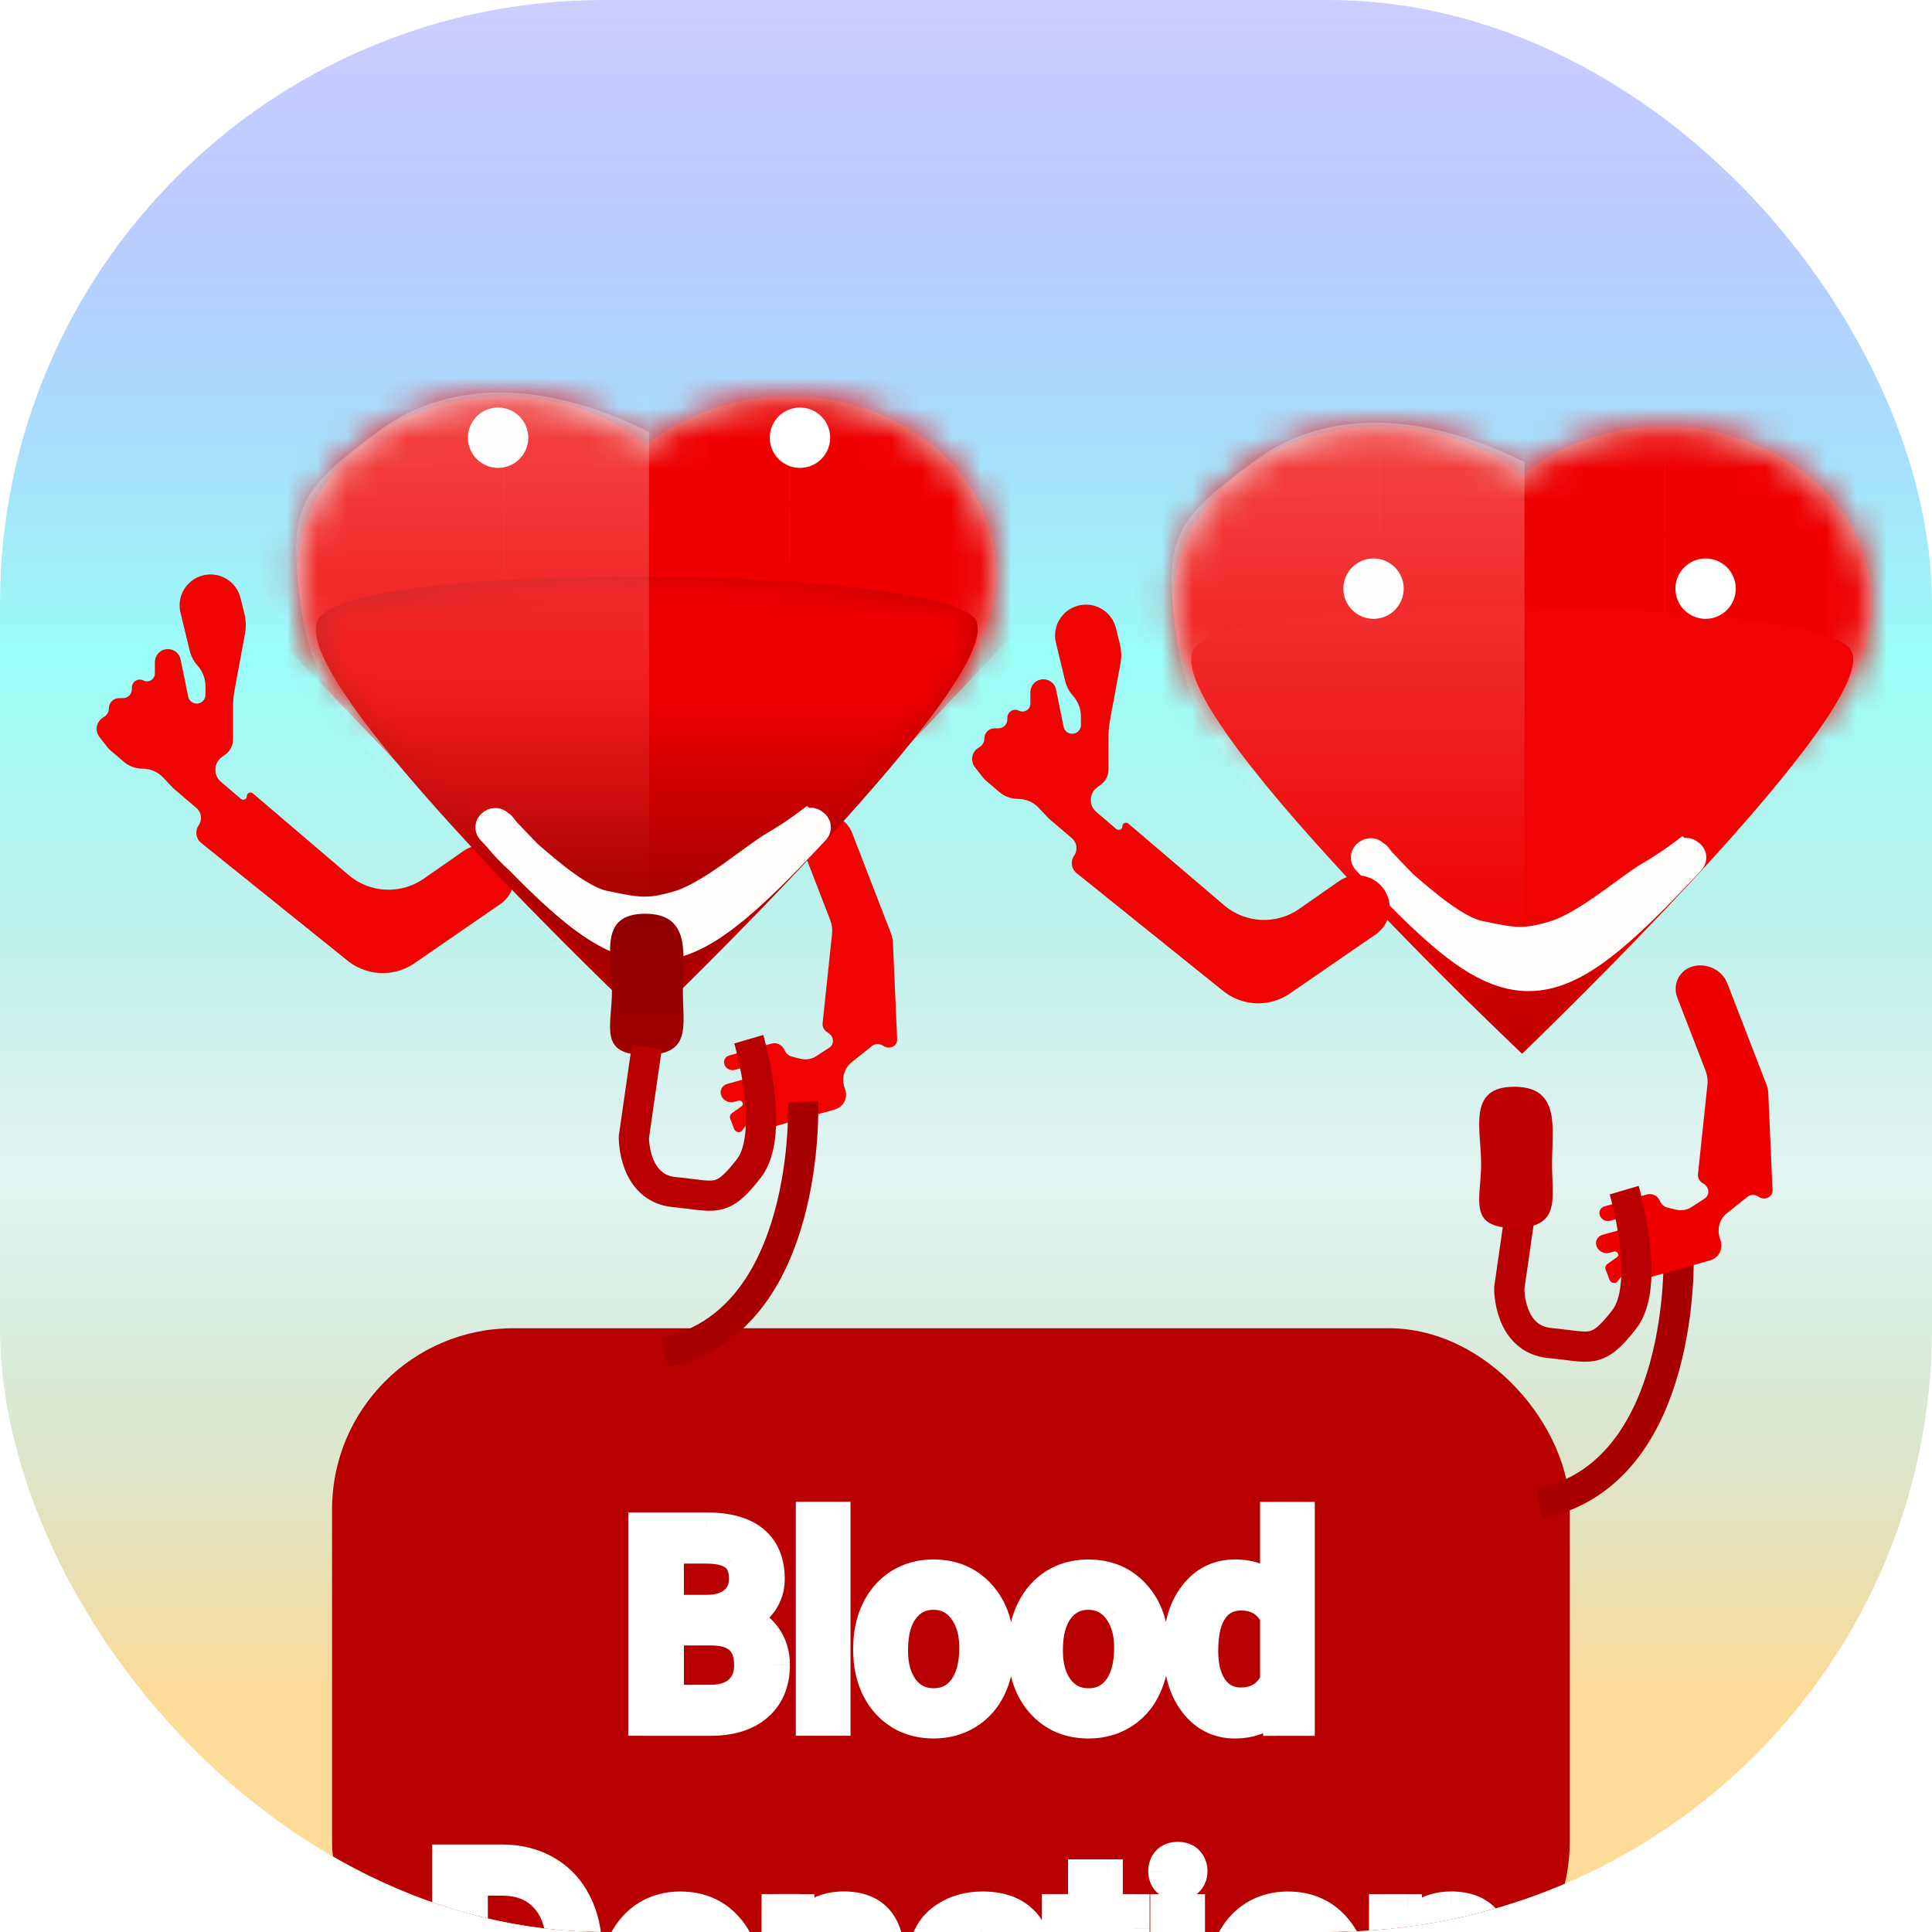 <svg width="64" height="64" fill="none" xmlns="http://www.w3.org/2000/svg">
  <g clip-path="url(#clip0)">
    <rect width="64" height="64" rx="20" fill="url(#paint0_linear)" fill-opacity=".48"/>
    <g filter="url(#filter0_d)">
      <rect x="11" y="40" width="41" height="23" rx="6" fill="#B90000"/>
      <g filter="url(#filter1_d)" fill="#fff">
        <path d="M21.312 49v-6.398h2.092c.694 0 1.216.143 1.564.431.352.287.527.712.527 1.274 0 .299-.085.564-.255.795-.17.229-.401.406-.694.532.346.097.618.281.817.554.202.27.303.592.303.967 0 .574-.186 1.025-.558 1.353-.372.328-.898.492-1.578.492h-2.219zm.844-2.993v2.303h1.393c.393 0 .702-.101.927-.303.229-.205.343-.486.343-.844 0-.77-.419-1.156-1.257-1.156h-1.406zm0-.677H23.43c.369 0 .664-.092.883-.277.223-.185.334-.435.334-.751 0-.351-.102-.606-.308-.765-.205-.161-.517-.242-.936-.242h-1.248v2.035zM27.675 49h-.813v-6.75h.813V49zm1.09-2.421c0-.466.091-.885.273-1.257.184-.372.439-.659.765-.861.328-.202.702-.303 1.121-.303.647 0 1.17.224 1.569.672.401.448.602 1.044.602 1.789v.057c0 .463-.089.879-.268 1.248-.176.366-.429.652-.76.857-.328.205-.706.308-1.134.308-.644 0-1.167-.224-1.569-.672-.399-.448-.598-1.042-.598-1.78v-.057zm.817.097c0 .527.122.951.365 1.27.246.319.574.479.984.479.413 0 .741-.161.984-.483.243-.325.365-.779.365-1.362 0-.521-.124-.943-.373-1.266-.246-.325-.574-.488-.984-.488-.401 0-.725.16-.971.479-.246.319-.369.776-.369 1.371zm4.315-.097c0-.466.091-.885.273-1.257.184-.372.439-.659.765-.861.328-.202.702-.303 1.121-.303.647 0 1.17.224 1.569.672.401.448.602 1.044.602 1.789v.057c0 .463-.089.879-.268 1.248-.176.366-.429.652-.76.857-.328.205-.706.308-1.134.308-.644 0-1.167-.224-1.569-.672-.399-.448-.598-1.042-.598-1.78v-.057zm.817.097c0 .527.122.951.365 1.27.246.319.574.479.984.479.413 0 .741-.161.984-.483.243-.325.365-.779.365-1.362 0-.521-.124-.943-.373-1.266-.246-.325-.574-.488-.984-.488-.401 0-.725.16-.971.479-.246.319-.369.776-.369 1.371zm4.333-.092c0-.73.173-1.315.519-1.758.346-.445.798-.668 1.358-.668.557 0 .998.191 1.323.571V42.25h.813V49h-.747l-.04-.51c-.325.399-.778.598-1.358.598-.551 0-1-.226-1.349-.677-.346-.451-.519-1.04-.519-1.767v-.061zm.813.092c0 .539.111.961.334 1.266.223.305.53.457.923.457.516 0 .892-.231 1.129-.694v-2.184c-.243-.448-.617-.672-1.121-.672-.398 0-.709.154-.932.461-.223.308-.334.763-.334 1.367zM14.817 60v-6.398h1.806c.557 0 1.049.123 1.477.369.428.246.757.596.989 1.05.234.454.353.976.356 1.564v.409c0 .604-.117 1.132-.352 1.587-.231.454-.564.803-.998 1.046-.431.243-.933.368-1.507.373h-1.771zm.844-5.704v5.014h.888c.65 0 1.156-.202 1.516-.607.363-.404.545-.98.545-1.727v-.374c0-.727-.171-1.29-.514-1.692-.34-.404-.823-.609-1.45-.615h-.984zm4.72 3.283c0-.466.091-.885.273-1.257.185-.372.439-.659.765-.861.328-.202.702-.303 1.121-.303.647 0 1.171.224 1.569.672.401.448.602 1.044.602 1.789v.057c0 .463-.089.879-.268 1.248-.176.366-.429.652-.76.857-.328.205-.706.308-1.134.308-.644 0-1.167-.224-1.569-.672-.398-.448-.598-1.042-.598-1.78v-.057zm.817.097c0 .527.122.951.365 1.27.246.319.574.479.984.479.413 0 .741-.161.984-.483.243-.325.365-.779.365-1.362 0-.521-.125-.943-.374-1.266-.246-.325-.574-.488-.984-.488-.401 0-.725.16-.971.479-.246.319-.369.776-.369 1.371zm5.3-2.43l.026.598c.363-.457.838-.686 1.424-.686 1.005 0 1.512.567 1.52 1.701V60h-.813v-3.147c-.003-.343-.082-.596-.237-.76-.152-.164-.391-.246-.716-.246-.264 0-.495.07-.694.211-.199.141-.354.325-.466.554V60h-.813v-4.755h.769zM33.63 60c-.047-.094-.085-.261-.114-.501-.378.393-.829.589-1.353.589-.469 0-.854-.132-1.156-.396-.299-.267-.448-.604-.448-1.011 0-.495.188-.879.562-1.151.378-.275.908-.413 1.591-.413h.791v-.373c0-.284-.085-.51-.255-.677-.17-.17-.42-.255-.751-.255-.29 0-.533.073-.73.22-.196.146-.294.324-.294.532h-.817c0-.237.084-.466.251-.686.17-.223.399-.398.686-.527.29-.129.608-.193.954-.193.548 0 .977.138 1.288.413.31.273.472.649.483 1.129v2.188c0 .436.056.784.167 1.042V60h-.853zm-1.349-.62c.255 0 .497-.066.725-.198.229-.132.394-.303.497-.514v-.976h-.637c-.996 0-1.494.291-1.494.875 0 .255.085.454.255.598.17.144.388.215.655.215zm4.412-5.287v1.151h.888v.628h-.888v2.949c0 .19.04.334.119.431.079.094.214.141.404.141.094 0 .223-.018.387-.053V60c-.214.059-.422.088-.624.088-.363 0-.637-.11-.822-.33s-.277-.532-.277-.936v-2.949h-.866v-.628h.866v-1.151h.813zM39.417 60h-.813v-4.755h.813V60zm-.879-6.016c0-.132.04-.243.119-.334.082-.091.202-.136.36-.136s.278.045.36.136c.082.091.123.202.123.334 0 .132-.041.242-.123.33-.082.088-.202.132-.36.132s-.278-.044-.36-.132c-.079-.088-.119-.198-.119-.33zm1.969 3.595c0-.466.091-.885.272-1.257.185-.372.44-.659.765-.861.328-.202.702-.303 1.121-.303.647 0 1.17.224 1.569.672.401.448.602 1.044.602 1.789v.057c0 .463-.089.879-.268 1.248-.176.366-.429.652-.76.857-.328.205-.706.308-1.134.308-.644 0-1.167-.224-1.569-.672-.398-.448-.598-1.042-.598-1.78v-.057zm.817.097c0 .527.122.951.365 1.27.246.319.574.479.984.479.413 0 .741-.161.984-.483.243-.325.365-.779.365-1.362 0-.521-.124-.943-.373-1.266-.246-.325-.574-.488-.984-.488-.401 0-.725.16-.971.479-.246.319-.369.776-.369 1.371zm5.3-2.43l.026.598c.363-.457.838-.686 1.424-.686 1.005 0 1.512.567 1.52 1.701V60h-.813v-3.147c-.003-.343-.082-.596-.237-.76-.152-.164-.391-.246-.716-.246-.264 0-.495.07-.694.211-.199.141-.354.325-.466.554V60h-.813v-4.755h.769z"/>
        <path d="M21.312 49h-.5v.5h.5V49zm0-6.398v-.5h-.5v.5h.5zm3.656.431l-.318.386.002.001.316-.387zm.273 2.07l.401.298.002-.002-.403-.296zm-.694.532l-.198-.459-1.301.559 1.364.381.135-.481zm.817.554l-.404.295.004.005.4-.3zm-3.208-.18v-.5h-.5v.5h.5zm0 2.303h-.5v.5h.5v-.5zm2.32-.303l.334.372 0-0-.334-.372zm-2.32-2.676h-.5v.5h.5v-.5zm2.158-.277l-.319-.385-.003.002.322.383zm.026-1.516l-.309.393.004.003.305-.396zm-2.184-.242v-.5h-.5v.5h.5zM21.812 49v-6.398h-1V49h1zm-.5-5.898h2.092v-1h-2.092v1zm2.092 0c.638 0 1.024.134 1.247.317l.636-.772c-.475-.391-1.131-.545-1.882-.545v1zm1.248.318c.208.17.344.435.344.887h1c0-.673-.216-1.257-.711-1.662l-.632.774zm.344.887c0 .197-.054.358-.158.499l.806.592c.236-.321.352-.691.352-1.091h-1zm-.156.497c-.111.15-.269.275-.491.371l.395.919c.364-.157.669-.385.898-.693l-.802-.597zm-.428 1.312c.245.069.42.191.548.367l.807-.59c-.27-.369-.64-.615-1.086-.74l-.269.963zm.552.372c.13.173.203.387.203.667h1c0-.47-.129-.901-.403-1.267l-.8.6zm.203.667c0 .456-.142.761-.389.979l.661.75c.497-.438.727-1.036.727-1.728h-1zm-.389.979c-.252.222-.644.367-1.247.367v1c.756 0 1.416-.183 1.908-.617l-.661-.75zm-1.247.367h-2.219v1h2.219v-1zm-1.875-2.493v2.303h1v-2.303h-1zm.5 2.803h1.393v-1h-1.393v1zm1.393 0c.478 0 .919-.125 1.261-.431l-.667-.745c-.109.098-.287.176-.594.176v1zm1.261-.431c.352-.316.509-.742.509-1.216h-1c0 .241-.072.377-.177.472l.668.744zm.509-1.216c0-.474-.131-.918-.476-1.235-.337-.31-.795-.421-1.281-.421v1c.352 0 .522.082.604.157.074.068.153.202.153.499h1zm-1.757-1.656h-1.406v1h1.406v-1zm-1.406.323H23.43v-1h-1.274v1zm1.274 0c.453 0 .872-.114 1.205-.394l-.643-.766c-.106.089-.276.16-.562.16v1zm1.202-.392c.349-.289.515-.687.515-1.137h-1c0 .183-.057.287-.153.367l.638.77zm.515-1.137c0-.447-.134-.876-.502-1.161l-.611.792c.042.032.113.113.113.369h1zm-.499-1.158c-.333-.261-.777-.348-1.245-.348v1c.37 0 .549.074.627.135l.618-.786zm-1.245-.348h-1.248v1h1.248v-1zm-1.748.5v2.035h1v-2.035h-1zM27.675 49v.5h.5V49h-.5zm-.813 0h-.5v.5h.5V49zm0-6.75v-.5h-.5v.5h.5zm.813 0h.5v-.5h-.5v.5zm0 6.25h-.813v1h.813v-1zm-.313.5v-6.75h-1V49h1zm-.5-6.25h.813v-1h-.813v1zm.313-.5V49h1v-6.75h-1zm1.862 3.072l-.448-.222-.001.003.449.219zm.765-.861l-.262-.426-.002.001.264.425zm2.689.369l-.374.332.001.001.372-.334zm.334 3.094l-.45-.218-.001.002.451.216zm-.76.857l-.263-.425-.002.001.265.424zm-2.703-.365l-.374.332.001.001.372-.334zm.584-.47l-.398.303.002.002.396-.305zm1.969-.004l.399.301.001-.002-.4-.299zm-.009-2.628l-.399.302.003.004.396-.306zm-2.642 1.266c0-.399.077-.742.222-1.038l-.899-.439c-.219.449-.323.944-.323 1.476h1zm.22-1.035c.147-.296.341-.51.581-.659l-.528-.849c-.411.255-.726.616-.949 1.064l.896.444zm.579-.658c.242-.149.524-.229.858-.229v-1c-.503 0-.969.123-1.383.378l.525.851zm.858-.229c.517 0 .9.172 1.195.505l.747-.664c-.501-.564-1.165-.84-1.943-.84v1zm1.196.506c.301.336.474.804.474 1.455h1c0-.837-.228-1.562-.73-2.122l-.745.667zm.474 1.455v.057h1v-.057h-1zm0 .057c0 .397-.076.737-.218 1.03l.9.436c.216-.445.318-.937.318-1.466h-1zm-.219 1.032c-.136.284-.327.496-.573.648l.527.85c.416-.258.733-.617.948-1.066l-.901-.433zm-.575.649c-.24.15-.525.232-.869.232v1c.511 0 .983-.124 1.399-.384l-.53-.848zm-.869.232c-.514 0-.897-.172-1.196-.506l-.745.667c.503.562 1.166.839 1.941.839v-1zm-1.195-.505c-.299-.337-.471-.802-.471-1.448h-1c0 .831.227 1.552.724 2.112l.747-.664zm-.471-1.448v-.057h-1v.057h1zm-.183.04c0 .602.139 1.143.467 1.573l.796-.606c-.159-.208-.263-.515-.263-.967h-1zm.469 1.575c.343.445.818.674 1.38.674v-1c-.258 0-.439-.09-.588-.284l-.792.61zm1.38.674c.566 0 1.043-.231 1.383-.682l-.798-.602c-.146.194-.325.284-.585.284v1zm1.385-.684c.331-.442.464-1.016.464-1.662h-1c0 .52-.109.855-.265 1.063l.801.599zm.464-1.662c0-.601-.144-1.14-.478-1.571l-.791.611c.165.213.269.518.269.96h1zm-.475-1.567c-.341-.451-.817-.686-1.383-.686v1c.255 0 .435.09.586.289l.797-.603zm-1.383-.686c-.557 0-1.027.232-1.367.674l.792.61c.152-.197.33-.284.575-.284v-1zm-1.367.674c-.339.44-.473 1.022-.473 1.676h1c0-.535.112-.867.265-1.066l-.792-.61zm4.615.323l-.448-.222-.001.003.449.219zm.765-.861l-.262-.426-.002.001.264.425zm2.689.369l-.374.332.001.001.372-.334zm.334 3.094l-.45-.218-.001.002.451.216zm-.76.857l-.263-.425-.002.001.265.424zm-2.703-.365l-.374.332.001.001.372-.334zm.584-.47l-.398.303.002.002.396-.305zm1.969-.004l.399.301.001-.002-.4-.299zm-.009-2.628l-.399.302.003.004.396-.306zm-2.642 1.266c0-.399.077-.742.222-1.038l-.899-.439c-.219.449-.323.944-.323 1.476h1zm.22-1.035c.147-.296.341-.51.581-.659l-.528-.849c-.411.255-.726.616-.949 1.064l.896.444zm.579-.658c.242-.149.524-.229.858-.229v-1c-.503 0-.969.123-1.383.378l.524.851zm.858-.229c.517 0 .9.172 1.195.505l.747-.664c-.501-.564-1.165-.84-1.943-.84v1zm1.196.506c.301.336.474.804.474 1.455h1c0-.837-.228-1.562-.73-2.122l-.745.667zm.474 1.455v.057h1v-.057h-1zm0 .057c0 .397-.076.737-.218 1.03l.9.436c.216-.445.318-.937.318-1.466h-1zm-.219 1.032c-.136.284-.327.496-.573.648l.527.85c.416-.258.733-.617.948-1.066l-.901-.433zm-.575.649c-.24.15-.525.232-.869.232v1c.511 0 .983-.124 1.399-.384l-.53-.848zm-.869.232c-.514 0-.897-.172-1.196-.506l-.745.667c.503.562 1.166.839 1.941.839v-1zm-1.195-.505c-.299-.337-.471-.802-.471-1.448h-1c0 .831.227 1.552.724 2.112l.747-.664zm-.471-1.448v-.057h-1v.057h1zm-.183.04c0 .602.139 1.143.467 1.573l.796-.606c-.159-.208-.263-.515-.263-.967h-1zm.469 1.575c.343.445.818.674 1.38.674v-1c-.258 0-.439-.09-.588-.284l-.792.61zm1.38.674c.566 0 1.043-.231 1.383-.682l-.798-.602c-.146.194-.325.284-.585.284v1zm1.385-.684c.331-.442.464-1.016.464-1.662h-1c0 .52-.109.855-.265 1.063l.801.599zm.464-1.662c0-.601-.144-1.14-.478-1.571l-.791.611c.164.213.269.518.269.96h1zm-.475-1.567c-.341-.451-.817-.686-1.383-.686v1c.255 0 .435.09.586.289l.797-.603zm-1.383-.686c-.557 0-1.027.232-1.367.674l.792.61c.152-.197.33-.284.575-.284v-1zm-1.367.674c-.339.44-.473 1.022-.473 1.676h1c0-.535.112-.867.265-1.066l-.792-.61zm4.878-.174l.394.308.001-.001-.395-.307zm2.681-.097l-.38.325.88 1.031v-1.356h-.5zm0-2.478v-.5h-.5v.5h.5zm.813 0h.5v-.5h-.5v.5zm0 6.75v.5h.5V49h-.5zm-.747 0l-.498.039.036.461h.463V49zm-.04-.51l.498-.039-.097-1.245-.789.967.387.316zm-2.707-.079l-.397.304.001.002.396-.306zm2.681-.708l.445.228.055-.107v-.121h-.5zm0-2.184h.5v-.127l-.06-.112-.44.238zm-2.699 1.063c0-.651.154-1.119.412-1.45l-.788-.616c-.433.554-.625 1.258-.625 2.066h1zm.413-1.451c.252-.324.559-.475.963-.475v-1c-.715 0-1.313.295-1.753.861l.79.613zm.963-.475c.429 0 .724.14.943.396l.76-.649c-.431-.505-1.018-.747-1.703-.747v1zm1.823.071V42.25h-1v2.478h1zm-.5-1.978h.813v-1h-.813v1zm.313-.5V49h1v-6.75h-1zm.5 6.25h-.747v1h.747v-1zm-.249.461l-.04-.51-.997.077.04.51.997-.077zm-.925-.787c-.217.266-.519.414-.971.414v1c.709 0 1.312-.251 1.745-.781l-.775-.632zm-.971.414c-.39 0-.696-.149-.954-.482l-.791.612c.439.569 1.033.871 1.745.871v-1zm-.952-.481c-.262-.342-.415-.815-.415-1.462h-1c0 .806.193 1.511.622 2.071l.794-.608zm-.415-1.462v-.061h-1v.061h1zm-.187.031c0 .601.123 1.141.43 1.561l.807-.59c-.138-.189-.238-.494-.238-.971h-1zm.43 1.561c.321.44.782.662 1.327.662v-1c-.241 0-.395-.082-.519-.252l-.807.59zm1.327.662c.335 0 .652-.076.931-.248.279-.172.49-.42.643-.719l-.89-.456c-.084.165-.18.263-.277.323-.097.06-.226.1-.407.1v1zm1.629-1.194v-2.184h-1v2.184h1zm-.06-2.422c-.157-.289-.369-.529-.645-.695-.276-.166-.587-.239-.915-.239v1c.176 0 .303.038.401.097.098.059.194.155.28.314l.879-.477zm-1.56-.934c-.549 0-1.015.223-1.337.668l.81.586c.123-.17.279-.255.527-.255v-1zm-1.337.668c-.311.43-.429 1.008-.429 1.66h1c0-.556.105-.888.239-1.073l-.81-.586zM14.817 60h-.5v.5h.5V60zm0-6.398v-.5h-.5v.5h.5zm4.271 1.419l-.445.227.001.002.444-.229zm.356 1.564h.5v-.002l-.5.002zm-.352 1.995l-.444-.229-.001.002.445.227zm-.998 1.046l-.245-.436-.001.001.246.435zM16.588 60v.5h.005l-.005-.5zm-.927-5.704v-.5h-.5v.5h.5zm0 5.014h-.5v.5h.5v-.5zm2.404-.607l-.372-.334-.001.002.373.333zm.031-3.792l-.383.322.003.003.38-.325zm-1.45-.615l.005-.5h-.005v.5zM15.317 60v-6.398h-1V60h1zm-.5-5.898h1.806v-1h-1.806v1zm1.806 0c.481 0 .885.105 1.227.302l.499-.867c-.513-.295-1.093-.436-1.726-.436v1zm1.227.302c.341.196.604.473.793.844l.891-.454c-.274-.537-.67-.961-1.185-1.257l-.499.867zm.794.846c.193.374.298.816.3 1.338l1-.005c-.003-.656-.136-1.257-.412-1.791l-.889.459zm.3 1.335v.409h1v-.409h-1zm0 .409c0 .538-.104.986-.296 1.357l.889.459c.277-.537.407-1.147.407-1.816h-1zm-.297 1.359c-.188.368-.452.643-.797.837l.489.872c.522-.293.923-.715 1.198-1.255l-.891-.454zm-.798.838c-.346.195-.763.304-1.266.309l.01 1c.645-.007 1.233-.147 1.748-.438l-.492-.871zm-1.261.309h-1.771v1h1.771v-1zm-1.427-5.204v5.014h1v-5.014h-1zm.5 5.514h.888v-1h-.888v1zm.888 0c.762 0 1.415-.242 1.889-.774l-.747-.665c-.247.277-.604.439-1.143.439v1zm1.888-.772c.472-.526.673-1.237.673-2.061h-1c0 .67-.163 1.11-.417 1.393l.744.668zm.673-2.061v-.374h-1v.374h1zm0-.374c0-.801-.189-1.496-.634-2.017l-.76.649c.241.282.394.715.394 1.367h1zm-.631-2.014c-.452-.537-1.085-.786-1.828-.793l-.009 1c.511.005.844.166 1.072.437l.765-.643zm-1.833-.793h-.984v1h.984v-1zm4.008 2.526l-.448-.222-.001.003.449.219zm.765-.861l-.262-.426-.002.001.264.425zm2.689.369l-.374.332.001.001.372-.334zm.334 3.094l-.45-.218-.001.002.451.216zm-.76.857l-.263-.425-.002.001.265.424zm-2.703-.365l-.374.332.001.001.372-.334zm.585-.47l-.398.303.002.002.396-.305zm1.969-.004l.399.301.001-.002-.4-.299zm-.009-2.628l-.399.302.003.004.396-.306zm-2.642 1.266c0-.399.077-.742.222-1.038l-.899-.439c-.219.449-.323.944-.323 1.476h1zm.22-1.035c.147-.296.341-.51.581-.659l-.528-.849c-.411.255-.726.616-.949 1.064l.896.444zm.579-.658c.242-.149.524-.229.858-.229v-1c-.503 0-.969.123-1.383.378l.524.851zm.858-.229c.517 0 .9.172 1.195.505l.747-.664c-.501-.564-1.165-.84-1.943-.84v1zm1.196.506c.301.336.474.804.474 1.455h1c0-.837-.228-1.562-.73-2.122l-.745.667zm.474 1.455v.057h1v-.057h-1zm0 .057c0 .397-.076.737-.218 1.03l.9.436c.216-.445.318-.937.318-1.466h-1zM23.99 58.707c-.136.284-.326.496-.573.648l.527.85c.416-.258.733-.617.948-1.066l-.901-.433zm-.575.649c-.24.15-.524.232-.869.232v1c.511 0 .983-.124 1.399-.384l-.53-.848zm-.869.232c-.514 0-.897-.172-1.196-.506l-.745.667c.504.562 1.166.839 1.941.839v-1zm-1.195-.505c-.299-.337-.471-.802-.471-1.448h-1c0 .831.227 1.552.724 2.112l.747-.664zm-.471-1.448v-.057h-1v.057h1zm-.183.04c0 .602.139 1.143.467 1.573l.796-.606c-.159-.208-.263-.515-.263-.967h-1zm.469 1.575c.343.445.818.674 1.38.674v-1c-.258 0-.439-.09-.588-.284l-.792.61zm1.38.674c.566 0 1.043-.231 1.383-.682l-.798-.602c-.146.194-.325.284-.585.284v1zm1.385-.684c.331-.442.464-1.016.464-1.662h-1c0 .52-.109.855-.265 1.063l.801.599zm.464-1.662c0-.601-.144-1.14-.478-1.571l-.791.611c.164.213.269.518.269.96h1zm-.475-1.567c-.341-.451-.817-.686-1.383-.686v1c.255 0 .435.09.586.289l.797-.603zm-1.383-.686c-.557 0-1.027.232-1.367.674l.792.61c.152-.197.33-.284.575-.284v-1zm-1.367.674c-.339.44-.473 1.022-.473 1.676h1c0-.535.112-.867.265-1.066l-.792-.61zm5.327-.754l.499-.022-.021-.478h-.478v.5zm.026.598l-.499.022.059 1.336.832-1.047-.391-.311zm2.944 1.015h.5v-.004l-.5.004zm0 3.142v.5h.5V60h-.5zm-.813 0h-.5v.5h.5V60zm0-3.147h.5l-0-.004-.5.004zm-.237-.76l-.366.34.003.004.363-.344zm-1.876.518l-.45-.219-.051.104v.115h.5zm0 3.388v.5h.5V60h-.5zm-.813 0h-.5v.5h.5V60zm0-4.755v-.5h-.5v.5h.5zm.27.022l.026.598.999-.044-.026-.598-.999.044zm.917.887c.268-.337.598-.497 1.032-.497v-1c-.738 0-1.357.298-1.815.875l.783.622zm1.032-.497c.408 0 .63.112.761.259.141.157.256.443.259.946l1-.008c-.005-.63-.148-1.195-.514-1.605-.376-.421-.91-.592-1.507-.592v1zm1.02 1.201V60h1v-3.142h-1zm.5 2.642h-.813v1h.813v-1zm-.313.5v-3.147h-1V60h1zm0-3.151c-.003-.406-.096-.806-.374-1.1l-.726.687c.033.035.098.141.101.421l1-.009zm-.371-1.096c-.283-.305-.682-.406-1.083-.406v1c.25 0 .328.063.35.086l.733-.68zm-1.083-.406c-.358 0-.692.097-.983.302l.577.817c.108-.076.237-.119.406-.119v-1zm-.983.302c-.271.191-.48.442-.627.743l.899.438c.076-.156.177-.274.305-.364l-.577-.817zm-.677.962V60h1v-3.388h-1zm.5 2.888h-.813v1h.813v-1zm-.313.5v-4.755h-1V60h1zm-.5-4.255h.769v-1h-.769v1zM33.63 60l-.447.224.138.276h.309V60zm-.114-.501l.496-.06-.127-1.044-.729.758.36.347zm-2.509.193l-.333.373.004.003.329-.377zm.114-2.162l.294.405.001-0-.294-.404zm2.382-.413v.5h.5v-.5h-.5zm-.255-1.05l-.353.354.003.003.35-.357zm-1.775.497v.5h.5v-.5h-.5zm-.817 0h-.5v.5h.5v-.5zm.251-.686l-.397-.303-.001.001.398.302zm.686-.527l-.203-.457-.002.001.205.456zm2.241.22l-.332.374.002.002.33-.376zm.483 1.129h.5l-0-.012-.5.012zm.167 3.23h.5v-.103l-.041-.095-.459.198zm0 .07v.5h.5V60h-.5zm-.98-1.331l.45.219.05-.104v-.115h-.5zm0-.976h.5v-.5h-.5v.5zm.575 2.083c.002.004-.009-.017-.024-.083-.014-.062-.028-.145-.042-.255l-.993.121c.029.242.074.486.163.664l.894-.447zm-.922-.624c-.288.299-.611.436-.993.436v1c.666 0 1.246-.256 1.714-.742l-.72-.694zm-.993.436c-.369 0-.631-.101-.827-.272l-.658.753c.408.356.917.519 1.485.519v-1zm-.823-.269c-.191-.17-.281-.37-.281-.638h-1c0 .547.208 1.021.615 1.384l.666-.746zm-.281-.638c0-.348.121-.576.356-.747l-.588-.809c-.514.374-.769.913-.769 1.556h1zm.357-.747c.261-.19.673-.317 1.296-.317v-1c-.742 0-1.391.148-1.885.509l.589.808zm1.296-.317h.791v-1h-.791v1zm1.291-.5v-.373h-1v.373h1zm0-.373c0-.391-.121-.755-.404-1.033l-.701.713c.056.055.105.142.105.32h1zm-.401-1.03c-.295-.294-.693-.401-1.105-.401v1c.249 0 .353.063.398.108l.707-.707zm-1.105-.401c-.377 0-.731.097-1.029.319l.598.801c.095-.071.228-.12.43-.12v-1zm-1.029.319c-.297.222-.495.537-.495.932h1c0-.021-.002-.06.093-.131l-.598-.801zm.005.432h-.817v1h.817v-1zm-.317.5c0-.111.036-.236.149-.383l-.796-.605c-.222.292-.352.624-.352.988h1zm.148-.382c.113-.149.272-.276.493-.375l-.41-.912c-.353.159-.652.383-.878.68l.795.607zm.491-.374c.221-.098.468-.15.75-.15v-1c-.409 0-.797.077-1.157.236l.406.914zm.75-.15c.465 0 .763.116.956.287l.663-.748c-.428-.38-.989-.539-1.619-.539v1zm.958.289c.188.165.304.4.313.766l1-.024c-.015-.595-.221-1.113-.653-1.493l-.659.752zm.313.753v2.188h1v-2.188h-1zm0 2.188c0 .471.059.894.208 1.24l.918-.396c-.073-.17-.126-.441-.126-.843h-1zm.167 1.042V60h1v-.07h-1zm.5-.43h-.853v1h.853v-1zm-2.202.38c.346 0 .673-.091.975-.265l-.5-.866c-.155.09-.311.131-.475.131v1zm.975-.265c.304-.175.545-.417.696-.729l-.899-.437c-.053.11-.144.211-.297.3l.5.866zm.747-.947v-.976h-1v.976h1zm-.5-1.476h-.637v1h.637v-1zm-.637 0c-.53 0-1.01.075-1.373.287-.404.237-.621.621-.621 1.087h1c0-.116.032-.17.126-.224.135-.079.402-.15.868-.15v-1zm-1.994 1.375c0 .378.133.727.432.98l.645-.764c-.04-.034-.077-.084-.077-.216h-1zm.432.98c.277.234.617.333.977.333v-1c-.173 0-.27-.044-.332-.097l-.645.764zm5.389-5.453h.5v-.5h-.5v.5zm0 1.151h-.5v.5h.5v-.5zm.888 0h.5v-.5h-.5v.5zm0 .628v.5h.5v-.5h-.5zm-.888 0v-.5h-.5v.5h.5zm.119 3.379l-.387.317.005.006.382-.323zm.791.088h.5v-.619l-.605.13.105.489zm0 .659l.132.482.368-.101V60h-.5zm-1.723-4.127h.5v-.5h-.5v.5zm-.866 0h-.5v.5h.5v-.5zm0-.628v-.5h-.5v.5h.5zm.866 0v.5h.5v-.5h-.5zm0-1.151v-.5h-.5v.5h.5zm.313 0v1.151h1v-1.151h-1zm.5 1.651h.888v-1h-.888v1zm.388-.5v.628h1v-.628h-1zm.5.128h-.888v1h.888v-1zm-1.388.5v2.949h1v-2.949h-1zm0 2.949c0 .248.05.525.232.747l.774-.633c.012.015.011.021.006.004-.005-.018-.012-.056-.012-.118h-1zm.236.753c.216.257.53.318.786.318v-1c-.027 0-.047-.002-.061-.004-.014-.002-.019-.004-.019-.004.001 0.0.009.003.02.011.012.008.025.019.038.034l-.764.645zm.786.318c.146 0 .315-.026.491-.064l-.21-.978c-.152.033-.241.042-.282.042v1zm-.113-.553V60h1v-.659h-1zm.368.177c-.175.048-.339.07-.492.07v1c.251 0 .503-.036.756-.106l-.264-.964zm-.492.07c-.258 0-.374-.073-.439-.151l-.766.643c.304.362.736.508 1.205.508v-1zm-.439-.151c-.083-.099-.16-.28-.16-.614h-1c0 .474.108.917.394 1.258l.766-.643zm-.16-.614v-2.949h-1v2.949h1zm-.5-3.449h-.866v1h.866v-1zm-.366.5v-.628h-1v.628h1zm-.5-.128h.866v-1h-.866v1zm1.366-.5v-1.151h-1v1.151h1zm-.5-.651h.813v-1h-.813v1zM39.417 60v.5h.5V60h-.5zm-.813 0h-.5v.5h.5V60zm0-4.755v-.5h-.5v.5h.5zm.813 0h.5v-.5h-.5v.5zm-.76-1.595l-.371-.335-.006.007.377.328zm0 .664l-.372.335.006.007.365-.341zm.76 5.186h-.813v1h.813v-1zm-.313.5v-4.755h-1V60h1zm-.5-4.255h.813v-1h-.813v1zm.313-.5V60h1v-4.755h-1zm.121-1.261c0-.015.002-.019.001-.015-.001.002-.002.004-.003.006-.001.001-.001.002-.002.002-.001.001-.001.001-.001.001l-.754-.657c-.166.191-.242.422-.242.662h1zm-.01.001c-.006.007-.014.014-.023.02s-.015.009-.02.011c-.008.003-0-.002.032-.002v-1c-.256 0-.529.077-.731.301l.742.67zm-.011.029c.032 0 .04.005.032.002-.004-.002-.011-.005-.02-.011-.009-.006-.016-.013-.023-.02l.742-.67c-.203-.225-.476-.301-.731-.301v1zm-.011-.029c0.0 0-.001-.001-.002-.003-.001-.002-.003-.005-.004-.007-.001-.002-.001-.003-.001-.002 0.0.001.001.005.001.012h1c0-.245-.08-.479-.252-.669l-.742.67zm-.006-.001c0 .007-.001.011-.001.011-0.0.001 0-.001.002-.005.001-.004.003-.007.005-.011.002-.004.004-.006.005-.007l.731.682c.177-.19.258-.425.258-.671h-1zm.011-.012c.007-.008.015-.015.024-.02.008-.005.015-.008.018-.009.006-.002-.003.003-.037.003v1c.251 0 .522-.072.726-.291l-.731-.682zm.005-.027c-.034 0-.043-.005-.037-.003.003.001.01.004.018.009.008.005.017.012.024.02l-.731.682c.204.218.475.291.726.291v-1zm.011.034c.001.001.003.004.005.007.002.004.004.007.005.01.002.006-0.0.004-0-.012h-1c0 .24.076.474.247.664l.743-.669zm1.751 2.343l-.448-.222-.001.003.449.219zm.765-.861l-.262-.426-.002.001.264.425zm2.689.369l-.374.332.001.001.372-.334zm.334 3.094l-.45-.218-.001.002.451.216zm-.76.857l-.263-.425-.002.001.265.424zm-2.703-.365l-.374.332.001.001.372-.334zm.585-.47l-.398.303.002.002.396-.305zm1.969-.004l.399.301.001-.002-.4-.299zm-.009-2.628l-.399.302.003.004.396-.306zm-2.642 1.266c0-.399.077-.742.222-1.038l-.899-.439c-.219.449-.323.944-.323 1.476h1zm.22-1.035c.147-.296.341-.51.581-.659l-.528-.849c-.411.255-.726.616-.949 1.064l.896.444zm.579-.658c.242-.149.524-.229.858-.229v-1c-.503 0-.969.123-1.383.378l.525.851zm.858-.229c.517 0 .9.172 1.195.505l.748-.664c-.502-.564-1.165-.84-1.943-.84v1zm1.196.506c.301.336.474.804.474 1.455h1c0-.837-.228-1.562-.73-2.122l-.745.667zm.474 1.455v.057h1v-.057h-1zm0 .057c0 .397-.076.737-.218 1.03l.9.436c.216-.445.318-.937.318-1.466h-1zm-.219 1.032c-.136.284-.327.496-.573.648l.527.85c.416-.258.733-.617.948-1.066l-.901-.433zm-.575.649c-.24.15-.525.232-.869.232v1c.511 0 .983-.124 1.399-.384l-.53-.848zm-.869.232c-.514 0-.897-.172-1.196-.506l-.745.667c.504.562 1.166.839 1.941.839v-1zm-1.195-.505c-.299-.337-.471-.802-.471-1.448h-1c0 .831.227 1.552.724 2.112l.747-.664zm-.471-1.448v-.057h-1v.057h1zm-.183.04c0 .602.139 1.143.467 1.573l.796-.606c-.159-.208-.263-.515-.263-.967h-1zm.469 1.575c.343.445.818.674 1.38.674v-1c-.258 0-.439-.09-.588-.284l-.792.61zm1.38.674c.566 0 1.043-.231 1.383-.682l-.798-.602c-.146.194-.325.284-.585.284v1zm1.385-.684c.331-.442.464-1.016.464-1.662h-1c0 .52-.109.855-.265 1.063l.801.599zm.464-1.662c0-.601-.144-1.14-.478-1.571l-.791.611c.164.213.269.518.269.96h1zm-.475-1.567c-.341-.451-.817-.686-1.383-.686v1c.255 0 .435.09.586.289l.797-.603zm-1.383-.686c-.557 0-1.027.232-1.367.674l.792.61c.152-.197.33-.284.575-.284v-1zm-1.367.674c-.339.44-.473 1.022-.473 1.676h1c0-.535.112-.867.265-1.066l-.792-.61zm5.327-.754l.499-.022-.021-.478h-.478v.5zm.026.598l-.499.022.059 1.336.832-1.047-.392-.311zm2.944 1.015h.5v-.004l-.5.004zm0 3.142v.5h.5V60h-.5zm-.813 0h-.5v.5h.5V60zm0-3.147h.5v-.004l-.5.004zm-.237-.76l-.366.34.003.004.363-.344zm-1.877.518l-.45-.219-.051.104v.115h.5zm0 3.388v.5h.5V60h-.5zm-.813 0h-.5v.5h.5V60zm0-4.755v-.5h-.5v.5h.5zm.27.022l.026.598.999-.044-.026-.598-.999.044zm.917.887c.268-.337.598-.497 1.032-.497v-1c-.738 0-1.357.298-1.815.875l.783.622zm1.032-.497c.408 0 .63.112.761.259.141.157.256.443.26.946l1-.008c-.005-.63-.148-1.195-.514-1.605-.376-.421-.91-.592-1.506-.592v1zm1.02 1.201V60h1v-3.142h-1zm.5 2.642h-.813v1h.813v-1zm-.313.5v-3.147h-1V60h1zm0-3.151c-.004-.406-.096-.806-.374-1.1l-.726.687c.033.035.098.141.101.421l1-.009zm-.371-1.096c-.283-.305-.682-.406-1.083-.406v1c.25 0 .328.063.35.086l.733-.68zm-1.083-.406c-.358 0-.692.097-.983.302l.577.817c.108-.076.237-.119.406-.119v-1zm-.983.302c-.271.191-.48.442-.627.743l.899.438c.076-.156.177-.274.305-.364l-.577-.817zm-.677.962V60h1v-3.388h-1zm.5 2.888h-.813v1h.813v-1zm-.313.5v-4.755h-1V60h1zm-.5-4.255h.769v-1h-.769v1z"/>
      </g>
    </g>
    <g filter="url(#filter2_d)">
      <path d="M55.604 37.503S55.896 44.808 51 45.808" stroke="#A80000"/>
      <path d="M56.505 31.484l-.941-2.433c-.081-.208-.074-.432.017-.624.317-.666 1.363-.566 1.643.157l1.289 3.334c.038.099.06.201.064.304l.141 3.205c.01.23-.259.355-.463.215-.115-.079-.266-.078-.367.003l-.674.537c-.262.209-.352.557-.227.881.114.296-.041.605-.346.691l-.806.227-.755.212-.579.163c-.247.07-.517-.029-.672-.226l-.246.319c-.069.089-.221.06-.264-.05l-.037-.097-.093-.241c-.027-.07-.005-.145.054-.187l.324-.231c.095-.067.007-.215-.108-.183l-.146.041c-.17.048-.358-.047-.422-.211s.022-.336.192-.384l.698-.196c.186-.052.163-.309-.032-.358-.035-.009-.072-.009-.106.001l-.306.086c-.136.038-.287-.037-.338-.169-.051-.131.018-.269.154-.307l.358-.101.604-.17.44-.124c.174-.049.367.048.432.216.041.106.136.189.251.218l.265.067c.185.047.377.018.527-.08l.438-.285c.183-.119.157-.388-.05-.501-.116-.063-.183-.184-.171-.305l.315-2.977c.015-.146-.005-.297-.06-.439z" fill="#EF0000"/>
      <path d="M50.426 35.685l-.43 2.987s-.026 1.688 1.344 1.818c1.371.13 1.549.39 2.463-.779.914-1.169 0-4.286 0-4.286" stroke="#B90000"/>
      <path d="M51.413 34.558c0 1.169.304 2.117-1.253 2.117s-1.096-.948-1.096-2.117c0-1.169-.461-2.558 1.096-2.558 1.557 0 1.253 1.389 1.253 2.558z" fill="#BF0101"/>
    </g>
    <circle cx="55.5" cy="19.5" r=".5" fill="#fff"/>
    <circle cx="55.5" cy="19.5" r=".5" stroke="#fff"/>
    <mask id="a" fill="#fff">
      <path fill-rule="evenodd" clip-rule="evenodd" d="M50.426 24.207c-1.229.996-2.891 1.608-4.721 1.608-3.785 0-6.853-2.616-6.853-5.844 0-3.228 3.068-5.844 6.853-5.844 1.83 0 3.492.612 4.721 1.608 1.229-.996 2.891-1.608 4.721-1.608 3.785 0 6.853 2.616 6.853 5.844 0 3.228-3.068 5.844-6.853 5.844-1.83 0-3.492-.612-4.721-1.608z"/>
    </mask>
    <path fill-rule="evenodd" clip-rule="evenodd" d="M50.426 24.207c-1.229.996-2.891 1.608-4.721 1.608-3.785 0-6.853-2.616-6.853-5.844 0-3.228 3.068-5.844 6.853-5.844 1.83 0 3.492.612 4.721 1.608 1.229-.996 2.891-1.608 4.721-1.608 3.785 0 6.853 2.616 6.853 5.844 0 3.228-3.068 5.844-6.853 5.844-1.83 0-3.492-.612-4.721-1.608z" fill="#E1E1E1"/>
    <path d="M50.426 24.207l5.038-6.214-5.038-4.085-5.038 4.085 5.038 6.214zm0-8.473l-5.038 6.214 5.038 4.085 5.038-4.085-5.038-6.214zm-5.038 2.258c.131-.106.23-.148.276-.164.05-.017.065-.013.042-.013v16c3.596 0 7.053-1.2 9.759-3.394L45.388 17.992zm.317-.178c-.068 0 .079-.026.345.201.284.242.802.906.802 1.955h-16c0 8.793 7.892 13.844 14.853 13.844v-16zm1.147 2.156c0 1.048-.518 1.713-.802 1.955-.267.227-.414.201-.345.201V6.126c-6.961 0-14.853 5.051-14.853 13.844h16zm-1.147 2.156c.023 0 .008.004-.042-.013-.046-.016-.145-.059-.276-.164L55.465 9.52c-2.706-2.194-6.163-3.394-9.759-3.394V22.126zm9.759-.178c-.131.106-.23.148-.276.164-.05.017-.065.013-.042.013V6.126c-3.596 0-7.053 1.2-9.759 3.394L55.465 21.948zm-.317.178c.069 0-.079.026-.345-.201-.284-.242-.802-.906-.802-1.955h16c0-8.793-7.892-13.844-14.853-13.844V22.126zM54 19.97c0-1.048.518-1.713.802-1.955.267-.227.414-.201.345-.201v16C62.108 33.815 70 28.764 70 19.97H54zm1.147-2.156c-.023 0-.008-.004.042.013.046.016.145.059.276.164L45.388 30.421c2.706 2.194 6.163 3.394 9.759 3.394v-16z" fill="#EF0000" mask="url(#a)"/>
    <mask id="b" fill="#fff">
      <path d="M50.422 34.906s12.192-11.678 10.868-13.409c-1.324-1.731-20.469-1.987-21.736 0-1.266 1.987 10.868 13.409 10.868 13.409z"/>
    </mask>
    <path d="M50.422 34.906s12.192-11.678 10.868-13.409c-1.324-1.731-20.469-1.987-21.736 0-1.266 1.987 10.868 13.409 10.868 13.409z" fill="url(#paint1_linear)"/>
    <path d="M50.422 34.906l16.602 17.332-16.458 15.765L33.972 52.381l16.451-17.475zm0 0C33.821 17.574 33.82 17.575 33.819 17.576c-0.0 0-.001.001-.002.002-.001.001-.002.002-.003.003-.002.001-.002.002-.002.002-0.0 0.0.003-.003.008-.008.011-.01.032-.031.064-.061.063-.061.165-.16.301-.292.272-.265.673-.659 1.155-1.141.987-.986 2.213-2.241 3.344-3.471.562-.612 1.041-1.152 1.42-1.6.406-.48.552-.684.525-.645-.021.029-.17.238-.389.601-.193.319-.639 1.084-1.113 2.197-.394.924-1.336 3.292-1.638 6.578-.303 3.304-.127 9.973 4.739 16.336L80.355 6.917C85.386 13.497 85.622 20.46 85.286 24.125c-.335 3.648-1.403 6.444-2.004 7.853-1.234 2.895-2.797 5.168-3.608 6.302-1.835 2.567-4.041 5.059-5.652 6.811-1.751 1.905-3.49 3.679-4.748 4.936-.64.64-1.181 1.172-1.571 1.552-.195.191-.354.344-.469.455-.058.056-.104.101-.14.135-.018.017-.033.031-.044.043-.006.006-.011.011-.015.015-.002.002-.004.004-.006.006-.001.001-.002.002-.003.003-.001.001-.002.002-16.604-17.329zm-8.197 1.17c1.975 2.582 4.06 4.2 5.37 5.093 1.373.936 2.575 1.535 3.354 1.887 1.507.682 2.675.996 3.07 1.098.847.219 1.192.228.679.168-.865-.102-2.488-.207-4.447-.219-1.984-.012-3.506.075-4.221.157-.452.052.097.024 1.19-.279.522-.145 1.913-.553 3.651-1.437.903-.459 2.227-1.211 3.69-2.361 1.436-1.129 3.452-2.992 5.232-5.785L19.317 8.595c3.478-5.455 8.116-7.983 9.799-8.839C31.273-1.341 33.207-1.945 34.376-2.27c2.387-.663 4.65-.983 6.192-1.159 3.273-.375 6.857-.488 9.983-.468 3.151.02 6.642.179 9.778.55 1.488.176 3.555.473 5.708 1.03 1.048.271 2.765.766 4.698 1.641 1.314.594 5.879 2.702 9.62 7.594L42.226 36.075zm17.566-1.678c3.787-5.94 3.861-11.768 3.556-14.815-.306-3.051-1.157-5.265-1.556-6.217-.461-1.1-.898-1.861-1.099-2.198-.224-.375-.381-.597-.412-.64-.047-.066.079.114.467.572.361.427.823.946 1.371 1.537 1.104 1.192 2.305 2.406 3.275 3.362.473.466.866.846 1.131 1.101.132.127.231.221.291.279.03.029.05.048.06.057.005.004.007.006.006.006-0-0-.001-.001-.003-.003-.001-.001-.002-.002-.003-.003l-.002-.002c-.001-.001-.002-.002-16.453 17.473-16.451 17.475-16.452 17.474-16.453 17.473-.001-0-.002-.002-.003-.003-.002-.002-.004-.004-.006-.006-.005-.004-.01-.009-.016-.015-.012-.012-.028-.026-.046-.043-.036-.034-.084-.08-.143-.135-.117-.111-.277-.264-.474-.453-.393-.378-.939-.906-1.583-1.541-1.266-1.248-3.02-3.014-4.791-4.926-1.628-1.758-3.874-4.282-5.752-6.924-.848-1.193-2.406-3.487-3.631-6.412-.61-1.454-1.592-4.118-1.936-7.554-.344-3.432-.216-9.582 3.729-15.771L59.792 34.397z" fill="url(#paint2_linear)" mask="url(#b)"/>
    <circle cx="56.5" cy="19.5" r=".5" fill="#fff"/>
    <circle cx="56.5" cy="19.5" r=".5" stroke="#fff"/>
    <g filter="url(#filter3_d)" clip-rule="evenodd">
      <path fill-rule="evenodd" d="M46.245 25.498c.745.762 1.395 1.372 1.988 1.827.858.657 1.62 1.007 2.403 1.007.783 0 1.546-.35 2.403-1.007.836-.64 1.784-1.588 2.951-2.836.052-.056.042-.138-.024-.183l-.05-.034c-.038-.026-.094-.021-.125.012-.019.021-.038.041-.057.061-.004.004-.011.004-.016 0l-.007-.006-.004.003-.013.01c-.012.009-.03.022-.054.04-.048.035-.119.086-.211.15-.184.127-.452.303-.784.498-.667.392-2.105 1.647-3.145 1.958-1.04.312-1.389.23-2.5 0-.772-.16-1.819-1.058-2.529-1.675-.236-.241-.482-.499-.74-.773-.046-.058-.092-.117-.138-.177-.004-.005-.011-.006-.017-.003-.005.003-.012.002-.016-.002-.02-.021-.04-.043-.06-.064-.041-.044-.116-.051-.168-.016l-.026.017c-.066.045-.077.126-.024.182.069.074.137.147.205.218.243.3.496.563.758.791z" fill="#FFFDFD"/>
      <path d="M46.245 25.498c.745.762 1.395 1.372 1.988 1.827.858.657 1.62 1.007 2.403 1.007.783 0 1.546-.35 2.403-1.007.836-.64 1.784-1.588 2.951-2.836.052-.056.042-.138-.024-.183l-.05-.034c-.038-.026-.094-.021-.125.012-.019.021-.038.041-.057.061-.004.004-.011.004-.016 0l-.007-.006-.004.003-.013.01c-.012.009-.03.022-.054.04-.048.035-.119.086-.211.15-.184.127-.452.303-.784.498-.667.392-2.105 1.647-3.145 1.958-1.04.312-1.389.23-2.5 0-.772-.16-1.819-1.058-2.529-1.675-.236-.241-.482-.499-.74-.773-.046-.058-.092-.117-.138-.177-.004-.005-.011-.006-.017-.003-.005.003-.012.002-.016-.002-.02-.021-.04-.043-.06-.064-.041-.044-.116-.051-.168-.016l-.026.017c-.066.045-.077.126-.024.182.069.074.137.147.205.218.243.3.496.563.758.791z" stroke="#FFFCFC"/>
    </g>
    <path d="M50.5 36.308c-2.812-3.022-2.863-5.028-5.5-7-2.637-1.972-5.516-4.615-6-8-.5-3.5-.137-4.028 2.5-6 2.637-1.972 6-1.5 9 0V36.308z" fill="url(#paint3_linear)" fill-opacity=".29"/>
    <path d="M43.04 30.107l1.312-.915c.429-.3 1.013-.245 1.379.13.464.475.389 1.254-.158 1.63l-2.913 2.006-.064.036c-.532.302-1.179.323-1.728.055-.124-.061-.242-.135-.35-.222l-4.854-3.903c-.176-.142-.212-.397-.082-.582.128-.181.096-.43-.073-.574l-.768-.655-.328-.349c-.179-.192-.43-.3-.693-.3-.226 0-.445-.081-.616-.227l-.432-.368c-.042-.036-.08-.076-.115-.119l-.261-.334c-.16-.204-.109-.501.109-.64l.048-.03c.097-.062.155-.168.155-.283 0-.185.15-.336.336-.336h.13c.163 0 .296-.132.296-.296v-.056c0-.196.207-.322.381-.233.174.089.381-.037.381-.233v-.376c0-.069.017-.137.049-.199.187-.359.722-.284.803.113l.25 1.228c.048.234.343.313.501.133.046-.053.072-.121.072-.191v-.28c0-.251-.091-.494-.257-.682l-.019-.021c-.119-.135-.203-.297-.245-.472l-.307-1.269c-.132-.545.2-1.095.744-1.233.55-.139 1.108.196 1.244.747l.13.525c.053.215.06.44.019.658l-.345 1.865c-.033.18-.05.363-.05.546v1.091c0 .202-.098.391-.262.508l-.105.075c-.277.197-.295.602-.036.823l.663.566c.078.066.198.011.198-.091 0-.102.12-.158.198-.091l3.171 2.704c.707.603 1.732.653 2.494.121z" fill="#EF0303"/>
    <circle cx="45.5" cy="19.5" r=".5" fill="#fff"/>
    <circle cx="45.5" cy="19.5" r=".5" stroke="#FEFEFE"/>
    <g filter="url(#filter4_d)">
      <path fill-rule="evenodd" clip-rule="evenodd" d="M15.352 24.191l-1.312.915c-.762.532-1.787.482-2.494-.121l-3.17-2.704c-.078-.066-.198-.011-.198.091 0 .102-.12.158-.198.091l-.663-.566c-.259-.221-.241-.626.036-.823l.106-.075c.164-.117.262-.306.262-.508V19.402c0-.183.017-.366.05-.546l.345-1.865c.04-.218.034-.443-.019-.658l-.13-.525c-.136-.551-.694-.886-1.244-.747-.544.137-.876.687-.744 1.233l.307 1.269c.042.175.126.337.245.471l.019.021c.166.189.257.431.257.682v.28c0 .07-.026.138-.072.191-.158.18-.453.101-.501-.133L5.983 17.847c-.081-.397-.616-.472-.803-.113-.032.061-.049.13-.049.199v.376c0 .196-.207.322-.381.233-.174-.089-.381.037-.381.233v.056c0 .163-.132.296-.296.296h-.13c-.185 0-.336.15-.336.336 0 .115-.058.221-.155.283l-.048.03c-.218.14-.269.436-.109.64l.261.333c.034.043.072.084.115.119l.432.368c.172.147.39.227.616.227.262 0 .513.109.693.3l.328.349.768.655c.169.144.2.393.073.574-.13.185-.094.44.082.582l4.854 3.903c.108.087.225.161.35.222.55.268 1.197.247 1.728-.055l.064-.036 2.912-2.006c.547-.377.623-1.155.159-1.63-.366-.374-.949-.429-1.379-.13zm11.212-.14l.94 2.433c.055.143.076.293.06.439l-.315 2.977c-.013.12.055.241.171.305.206.113.233.382.05.501l-.438.285c-.15.098-.341.127-.527.08l-.265-.067c-.115-.029-.21-.112-.251-.218-.065-.168-.259-.265-.432-.216l-.44.124-.604.17-.358.101c-.136.038-.204.176-.154.307.051.131.202.207.338.169l.306-.086c.034-.009.07-.01.106-.001.195.049.218.305.032.358l-.698.196c-.17.048-.256.22-.192.384.064.164.252.259.422.211l.146-.041c.115-.032.203.116.108.183l-.324.231c-.059.042-.081.117-.054.187l.093.241.037.097c.042.11.195.138.264.05l.246-.319c.154.197.425.295.672.226l.579-.163.755-.212.806-.227c.305-.086.46-.395.346-.691-.125-.324-.035-.672.227-.881l.674-.537c.101-.08.252-.082.367-.003.204.14.473.015.463-.215l-.141-3.205c-.005-.103-.026-.205-.064-.304l-1.289-3.334c-.28-.723-1.326-.824-1.643-.157-.091.192-.098.416-.017.624z" fill="#EF0303"/>
      <path d="M26.604 32.503S26.896 39.808 22 40.808" stroke="#A80000"/>
      <mask id="c" fill="#fff">
        <path fill-rule="evenodd" clip-rule="evenodd" d="M21.426 19.207c-1.229.996-2.891 1.608-4.721 1.608-3.785 0-6.853-2.616-6.853-5.844 0-3.228 3.068-5.844 6.853-5.844 1.83 0 3.492.611 4.721 1.608 1.229-.996 2.891-1.608 4.721-1.608C29.932 9.126 33 11.743 33 14.97c0 3.228-3.068 5.844-6.853 5.844-1.83 0-3.492-.612-4.721-1.608z"/>
      </mask>
      <path fill-rule="evenodd" clip-rule="evenodd" d="M21.426 19.207c-1.229.996-2.891 1.608-4.721 1.608-3.785 0-6.853-2.616-6.853-5.844 0-3.228 3.068-5.844 6.853-5.844 1.83 0 3.492.611 4.721 1.608 1.229-.996 2.891-1.608 4.721-1.608C29.932 9.126 33 11.743 33 14.97c0 3.228-3.068 5.844-6.853 5.844-1.83 0-3.492-.612-4.721-1.608z" fill="#E1E1E1"/>
      <path d="M21.426 19.207l5.038-6.214-5.038-4.085-5.038 4.085 5.038 6.214zm0-8.473l-5.038 6.214 5.038 4.085 5.038-4.085-5.038-6.214zm-5.038 2.258c.131-.106.23-.148.276-.164.05-.017.065-.013.042-.013v16c3.596 0 7.053-1.2 9.759-3.394L16.388 12.992zm.317-.178c-.068 0 .079-.026.345.201.284.242.802.906.802 1.955H1.853c0 8.793 7.892 13.844 14.853 13.844v-16zm1.147 2.156c0 1.048-.518 1.713-.802 1.955-.267.227-.414.201-.345.201V1.126c-6.961 0-14.853 5.051-14.853 13.844H17.853zm-1.147 2.156c.023 0 .008.004-.042-.013-.046-.016-.145-.059-.276-.164L26.465 4.52c-2.706-2.194-6.163-3.394-9.759-3.394V17.126zm9.759-.178c-.131.106-.23.148-.276.164-.05.017-.065.013-.042.013V1.126c-3.596 0-7.053 1.2-9.759 3.394L26.465 16.948zm-.317.178c.069 0-.079.026-.345-.201-.284-.242-.802-.906-.802-1.955h16c0-8.793-7.892-13.844-14.853-13.844V17.126zM25 14.97c0-1.048.518-1.713.802-1.955.267-.227.414-.201.345-.201v16C33.108 28.815 41 23.764 41 14.97H25zm1.147-2.156c-.023 0-.008-.004.042.013.046.016.145.059.276.164L16.388 25.421c2.706 2.194 6.163 3.394 9.759 3.394v-16z" fill="#EF0000" mask="url(#c)"/>
      <mask id="d" fill="#fff">
        <path d="M21.422 29.905s12.192-11.678 10.868-13.409c-1.324-1.731-20.469-1.987-21.736 0-1.266 1.987 10.868 13.409 10.868 13.409z"/>
      </mask>
      <path d="M21.422 29.905s12.192-11.678 10.868-13.409c-1.324-1.731-20.469-1.987-21.736 0-1.266 1.987 10.868 13.409 10.868 13.409z" fill="url(#paint4_linear)"/>
      <path d="M21.422 29.905l16.602 17.332-16.458 15.765L4.972 47.381 21.422 29.905zm0 0C4.821 12.574 4.82 12.575 4.819 12.576c-0.0 0-.001.001-.002.002-.001.001-.002.002-.003.003-.001.001-.002.002-.002.002-0.0 0.0.003-.003.008-.008.011-.01.032-.031.064-.061.063-.061.165-.16.301-.292.272-.265.673-.659 1.155-1.141.987-.986 2.213-2.241 3.344-3.471.562-.612 1.041-1.152 1.42-1.6.406-.48.552-.684.525-.645-.021.029-.17.238-.389.601-.193.319-.639 1.084-1.113 2.197-.394.924-1.336 3.292-1.638 6.578-.303 3.304-.127 9.973 4.739 16.336L51.355 1.917C56.386 8.497 56.622 15.46 56.286 19.125c-.335 3.648-1.403 6.444-2.004 7.853-1.234 2.895-2.797 5.168-3.608 6.302-1.835 2.567-4.041 5.059-5.652 6.811-1.751 1.905-3.49 3.679-4.748 4.936-.64.64-1.181 1.172-1.571 1.552-.195.191-.354.344-.469.455-.058.056-.104.101-.14.135-.018.017-.033.031-.044.043-.006.006-.011.011-.015.015-.002.002-.004.004-.006.006-.001.001-.002.002-.003.003-.001.001-.002.002-16.604-17.329zm-8.197 1.17c1.975 2.582 4.06 4.2 5.37 5.093 1.373.936 2.575 1.535 3.354 1.887 1.507.682 2.675.996 3.07 1.098.847.219 1.192.228.679.168-.865-.102-2.488-.207-4.447-.219-1.984-.012-3.506.075-4.221.157-.452.052.097.024 1.19-.279.522-.145 1.913-.553 3.651-1.437.903-.459 2.227-1.211 3.69-2.361 1.436-1.129 3.452-2.992 5.232-5.785L-9.683 3.595C-6.206-1.86-1.568-4.388.115-5.244 2.273-6.341 4.207-6.945 5.376-7.27c2.387-.663 4.65-.983 6.192-1.159 3.273-.375 6.857-.488 9.983-.468 3.151.02 6.642.179 9.778.55 1.488.176 3.555.473 5.708 1.03 1.048.271 2.765.766 4.698 1.641 1.314.594 5.879 2.702 9.62 7.594L13.226 31.075zm17.566-1.678c3.787-5.94 3.861-11.768 3.556-14.815-.306-3.051-1.157-5.265-1.556-6.217-.461-1.099-.898-1.861-1.099-2.198-.224-.375-.381-.597-.412-.64-.047-.066.079.114.467.572.361.427.823.946 1.371 1.537 1.104 1.192 2.305 2.406 3.275 3.362.473.466.866.846 1.131 1.101.132.127.231.221.291.279.03.029.05.048.06.057.005.004.007.006.006.006-0-0-.001-.001-.003-.003-.001-.001-.002-.002-.003-.003l-.002-.002c-.001-.001-.002-.002-16.453 17.473C4.972 47.381 4.971 47.379 4.969 47.378c-0-0-.002-.002-.003-.003-.002-.002-.004-.004-.006-.006-.005-.004-.01-.009-.016-.015-.012-.012-.028-.026-.046-.043-.036-.034-.084-.08-.143-.135-.117-.111-.277-.264-.475-.453-.393-.378-.939-.906-1.583-1.541-1.266-1.248-3.02-3.014-4.791-4.926-1.628-1.758-3.874-4.282-5.752-6.924-.848-1.193-2.406-3.487-3.631-6.412-.61-1.454-1.592-4.118-1.936-7.554-.344-3.432-.216-9.582 3.729-15.771L30.792 29.397z" fill="url(#paint5_linear)" mask="url(#d)"/>
      <g filter="url(#filter5_d)" clip-rule="evenodd">
        <path fill-rule="evenodd" d="M17.245 20.498c.745.762 1.395 1.372 1.988 1.827.858.657 1.62 1.007 2.403 1.007.783 0 1.546-.35 2.403-1.007.836-.64 1.784-1.588 2.951-2.836.052-.056.042-.138-.024-.183l-.05-.034c-.038-.026-.094-.021-.125.012-.019.021-.038.041-.057.061-.004.004-.011.004-.016 0l-.007-.006-.004.003-.013.01c-.012.009-.03.022-.054.04-.048.035-.119.086-.211.15-.184.127-.452.303-.784.498-.667.392-2.105 1.647-3.145 1.958-1.04.312-1.389.23-2.5 0-.772-.16-1.819-1.058-2.529-1.675-.236-.241-.482-.499-.74-.773-.046-.058-.092-.117-.138-.177-.004-.005-.011-.006-.017-.003-.005.003-.012.002-.016-.002-.02-.021-.04-.043-.06-.064-.041-.044-.116-.051-.168-.016l-.026.017c-.066.045-.077.126-.024.182.069.074.137.147.205.218.243.3.496.563.758.791z" fill="#FFFDFD"/>
        <path d="M17.245 20.498c.745.762 1.395 1.372 1.988 1.827.858.657 1.62 1.007 2.403 1.007.783 0 1.546-.35 2.403-1.007.836-.64 1.784-1.588 2.951-2.836.052-.056.042-.138-.024-.183l-.05-.034c-.038-.026-.094-.021-.125.012-.019.021-.038.041-.057.061-.004.004-.011.004-.016 0l-.007-.006-.004.003-.013.01c-.012.009-.03.022-.054.04-.048.035-.119.086-.211.15-.184.127-.452.303-.784.498-.667.392-2.105 1.647-3.145 1.958-1.04.312-1.389.23-2.5 0-.772-.16-1.819-1.058-2.529-1.675-.236-.241-.482-.499-.74-.773-.046-.058-.092-.117-.138-.177-.004-.005-.011-.006-.017-.003-.005.003-.012.002-.016-.002-.02-.021-.04-.043-.06-.064-.041-.044-.116-.051-.168-.016l-.026.017c-.066.045-.077.126-.024.182.069.074.137.147.205.218.243.3.496.563.758.791z" stroke="#FFFCFC"/>
      </g>
      <path d="M21.5 31.308c-2.812-3.022-2.863-5.028-5.5-7-2.637-1.972-5.516-4.615-6-8-.5-3.5-.137-4.028 2.5-6 2.637-1.972 6-1.5 9 0V31.308z" fill="url(#paint6_linear)" fill-opacity=".29"/>
      <path d="M22.621 28.827c0 1.169.304 2.117-1.253 2.117-1.557 0-1.096-.948-1.096-2.117 0-1.169-.461-2.558 1.096-2.558 1.557 0 1.253 1.389 1.253 2.558z" fill="url(#paint7_linear)"/>
      <path d="M21.427 30.685l-.43 2.987s-.026 1.688 1.344 1.818c1.371.13 1.549.39 2.463-.779.914-1.169 0-4.286 0-4.286" stroke="#B90000"/>
    </g>
    <circle cx="16.5" cy="14.5" r=".5" fill="#fff"/>
    <circle cx="16.5" cy="14.5" r=".5" stroke="#FEFEFE"/>
    <circle cx="26.5" cy="14.5" r=".5" fill="#fff"/>
    <circle cx="26.5" cy="14.5" r=".5" stroke="#fff"/>
  </g>
  <defs>
    <linearGradient id="paint0_linear" x1="32" y1="0" x2="32" y2="64" gradientUnits="userSpaceOnUse">
      <stop stop-color="#0500FF" stop-opacity=".41"/>
      <stop offset=".339" stop-color="#2DFDF0"/>
      <stop offset=".609" stop-color="#1DAC92" stop-opacity=".26"/>
      <stop offset=".875" stop-color="#FBB329"/>
    </linearGradient>
    <linearGradient id="paint1_linear" x1="50.426" y1="34.906" x2="50.426" y2="20.1" gradientUnits="userSpaceOnUse">
      <stop stop-color="#C10000"/>
      <stop offset=".312" stop-color="#EF0303"/>
    </linearGradient>
    <linearGradient id="paint2_linear" x1="50.426" y1="34.906" x2="50.426" y2="20.1" gradientUnits="userSpaceOnUse">
      <stop stop-color="#BF0000"/>
      <stop offset=".276" stop-color="#BF0000" stop-opacity="0"/>
    </linearGradient>
    <linearGradient id="paint3_linear" x1="49.906" y1="14.308" x2="49.906" y2="35.341" gradientUnits="userSpaceOnUse">
      <stop stop-color="#fff" stop-opacity=".91"/>
      <stop offset=".786" stop-color="#fff" stop-opacity="0"/>
    </linearGradient>
    <linearGradient id="paint4_linear" x1="21.426" y1="29.905" x2="21.426" y2="15.1" gradientUnits="userSpaceOnUse">
      <stop offset=".26" stop-color="#BC0000"/>
      <stop offset=".641" stop-color="#C20000"/>
    </linearGradient>
    <linearGradient id="paint5_linear" x1="21.426" y1="29.905" x2="21.426" y2="15.1" gradientUnits="userSpaceOnUse">
      <stop offset=".255" stop-color="#A20000"/>
      <stop offset=".734" stop-color="#EF0000"/>
    </linearGradient>
    <linearGradient id="paint6_linear" x1="20.906" y1="9.308" x2="20.906" y2="30.341" gradientUnits="userSpaceOnUse">
      <stop stop-color="#fff" stop-opacity=".91"/>
      <stop offset=".786" stop-color="#fff" stop-opacity="0"/>
    </linearGradient>
    <linearGradient id="paint7_linear" x1="21.426" y1="26.269" x2="21.426" y2="30.944" gradientUnits="userSpaceOnUse">
      <stop offset=".005" stop-color="#900000"/>
      <stop offset="1" stop-color="#A00000"/>
    </linearGradient>
    <filter id="filter0_d" x="7" y="40" width="49" height="31" filterUnits="userSpaceOnUse" color-interpolation-filters="sRGB">
      <feFlood flood-opacity="0" result="BackgroundImageFix"/>
      <feColorMatrix in="SourceAlpha" values="0 0 0 0 0 0 0 0 0 0 0 0 0 0 0 0 0 0 127 0"/>
      <feOffset dy="4"/>
      <feGaussianBlur stdDeviation="2"/>
      <feColorMatrix values="0 0 0 0 0 0 0 0 0 0 0 0 0 0 0 0 0 0 0.25 0"/>
      <feBlend in2="BackgroundImageFix" result="effect1_dropShadow"/>
      <feBlend in="SourceGraphic" in2="effect1_dropShadow" result="shape"/>
    </filter>
    <filter id="filter1_d" x="10.317" y="41.75" width="43.778" height="26.838" filterUnits="userSpaceOnUse" color-interpolation-filters="sRGB">
      <feFlood flood-opacity="0" result="BackgroundImageFix"/>
      <feColorMatrix in="SourceAlpha" values="0 0 0 0 0 0 0 0 0 0 0 0 0 0 0 0 0 0 127 0"/>
      <feOffset dy="4"/>
      <feGaussianBlur stdDeviation="2"/>
      <feColorMatrix values="0 0 0 0 0 0 0 0 0 0 0 0 0 0 0 0 0 0 0.25 0"/>
      <feBlend in2="BackgroundImageFix" result="effect1_dropShadow"/>
      <feBlend in="SourceGraphic" in2="effect1_dropShadow" result="shape"/>
    </filter>
    <filter id="filter2_d" x="45" y="27.98" width="17.719" height="26.318" filterUnits="userSpaceOnUse" color-interpolation-filters="sRGB">
      <feFlood flood-opacity="0" result="BackgroundImageFix"/>
      <feColorMatrix in="SourceAlpha" values="0 0 0 0 0 0 0 0 0 0 0 0 0 0 0 0 0 0 127 0"/>
      <feOffset dy="4"/>
      <feGaussianBlur stdDeviation="2"/>
      <feColorMatrix values="0 0 0 0 0 0 0 0 0 0 0 0 0 0 0 0 0 0 0.25 0"/>
      <feBlend in2="BackgroundImageFix" result="effect1_dropShadow"/>
      <feBlend in="SourceGraphic" in2="effect1_dropShadow" result="shape"/>
    </filter>
    <filter id="filter3_d" x="41.249" y="24.256" width="18.775" height="12.076" filterUnits="userSpaceOnUse" color-interpolation-filters="sRGB">
      <feFlood flood-opacity="0" result="BackgroundImageFix"/>
      <feColorMatrix in="SourceAlpha" values="0 0 0 0 0 0 0 0 0 0 0 0 0 0 0 0 0 0 127 0"/>
      <feOffset dy="4"/>
      <feGaussianBlur stdDeviation="2"/>
      <feColorMatrix values="0 0 0 0 0 0 0 0 0 0 0 0 0 0 0 0 0 0 0.25 0"/>
      <feBlend in2="BackgroundImageFix" result="effect1_dropShadow"/>
      <feBlend in="SourceGraphic" in2="effect1_dropShadow" result="shape"/>
    </filter>
    <filter id="filter4_d" x="-.796" y="9" width="37.796" height="40.298" filterUnits="userSpaceOnUse" color-interpolation-filters="sRGB">
      <feFlood flood-opacity="0" result="BackgroundImageFix"/>
      <feColorMatrix in="SourceAlpha" values="0 0 0 0 0 0 0 0 0 0 0 0 0 0 0 0 0 0 127 0"/>
      <feOffset dy="4"/>
      <feGaussianBlur stdDeviation="2"/>
      <feColorMatrix values="0 0 0 0 0 0 0 0 0 0 0 0 0 0 0 0 0 0 0.25 0"/>
      <feBlend in2="BackgroundImageFix" result="effect1_dropShadow"/>
      <feBlend in="SourceGraphic" in2="effect1_dropShadow" result="shape"/>
    </filter>
    <filter id="filter5_d" x="12.249" y="19.256" width="18.775" height="12.076" filterUnits="userSpaceOnUse" color-interpolation-filters="sRGB">
      <feFlood flood-opacity="0" result="BackgroundImageFix"/>
      <feColorMatrix in="SourceAlpha" values="0 0 0 0 0 0 0 0 0 0 0 0 0 0 0 0 0 0 127 0"/>
      <feOffset dy="4"/>
      <feGaussianBlur stdDeviation="2"/>
      <feColorMatrix values="0 0 0 0 0 0 0 0 0 0 0 0 0 0 0 0 0 0 0.25 0"/>
      <feBlend in2="BackgroundImageFix" result="effect1_dropShadow"/>
      <feBlend in="SourceGraphic" in2="effect1_dropShadow" result="shape"/>
    </filter>
    <clipPath id="clip0">
      <rect width="64" height="64" rx="20" fill="#fff"/>
    </clipPath>
  </defs>
</svg>
